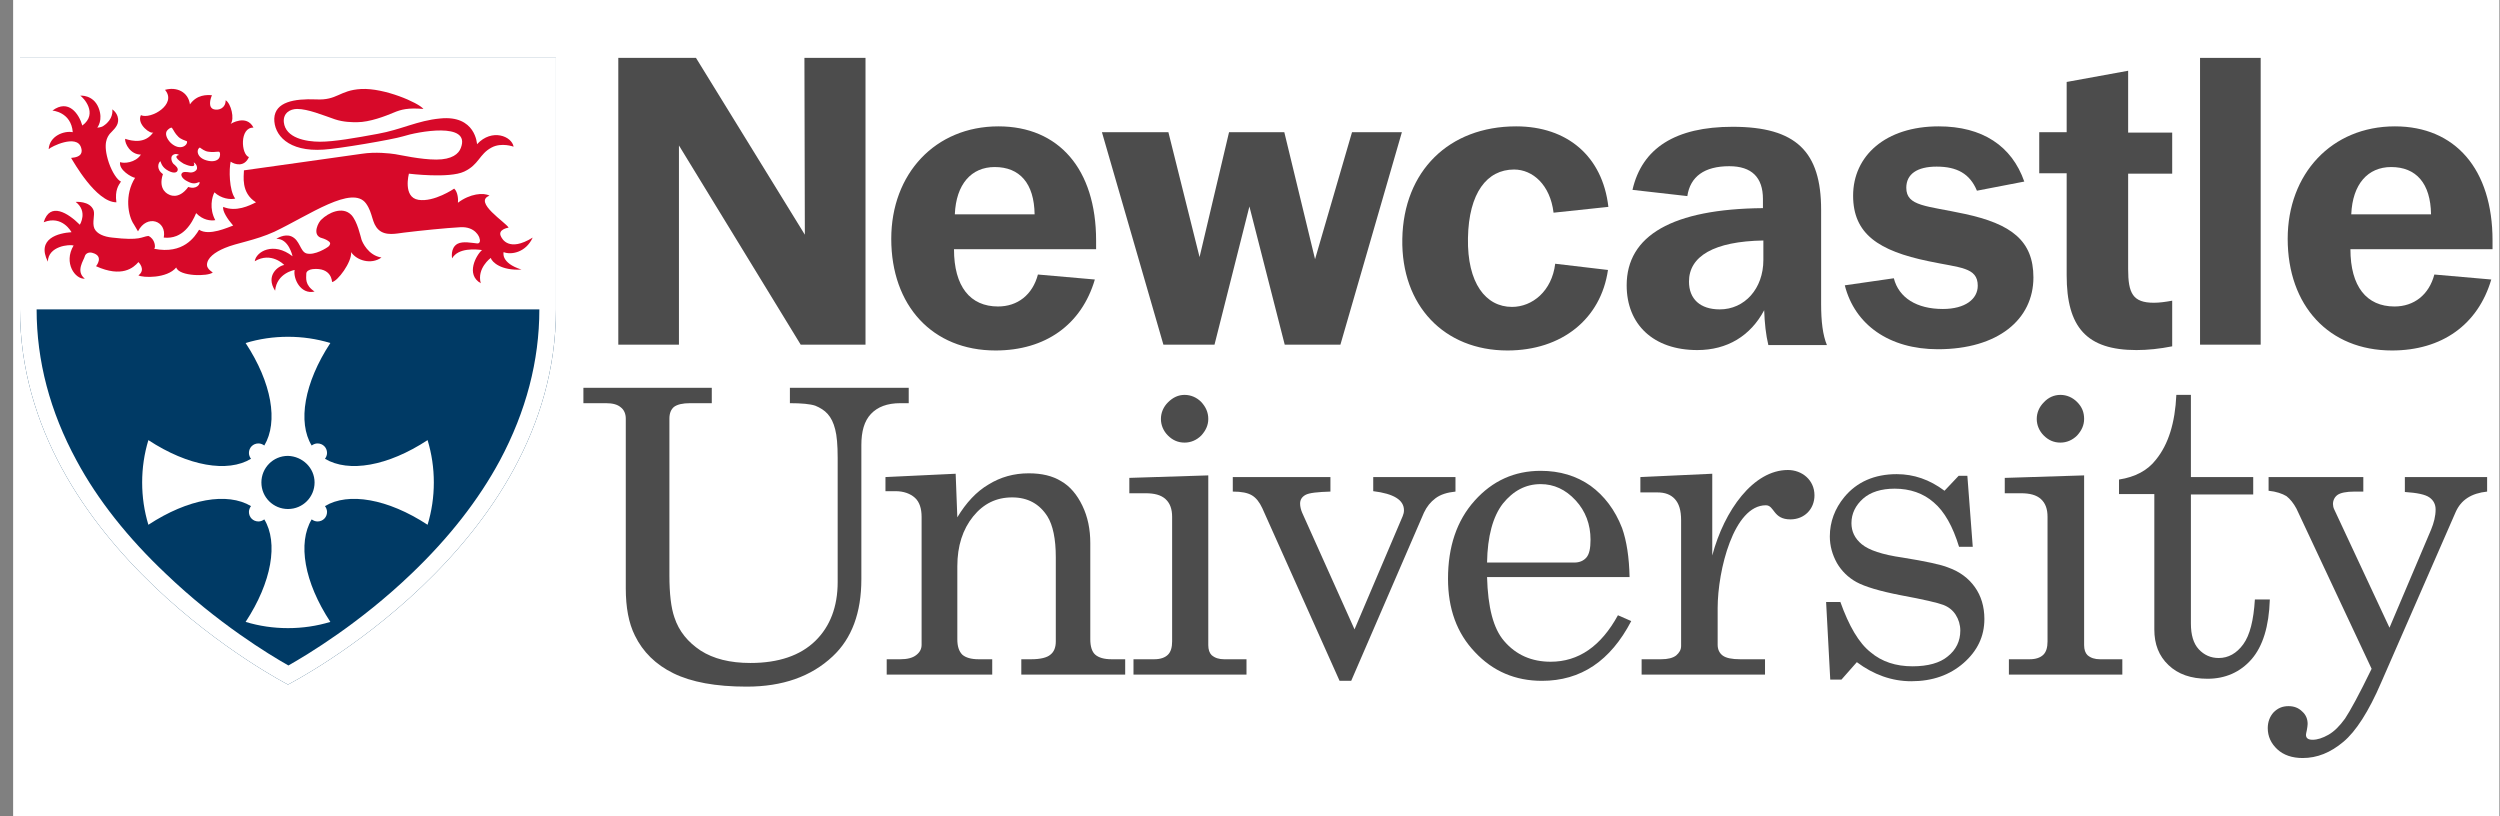 <svg width="147" height="48" viewBox="0 0 147 48" fill="none" xmlns="http://www.w3.org/2000/svg">
<rect x="0" y="0" width="147" height="48" fill="#808080" stroke="none"/>
<g style="mix-blend-mode:luminosity" clip-path="url(#clip0_2463_7573)">
<rect width="146.192" height="48" transform="translate(0.772)" fill="white"/>
<g clip-path="url(#clip1_2463_7573)">
<path d="M58.538 20.608C54.825 20.608 52.406 17.972 52.406 14.043C52.406 10.212 54.996 7.43 58.709 7.43C62.252 7.43 64.451 9.944 64.451 14.141C64.451 14.312 64.451 14.483 64.451 14.654H56.095C56.095 16.85 57.048 18.021 58.685 18.021C59.833 18.021 60.713 17.338 61.03 16.142L64.377 16.435C63.595 19.095 61.47 20.608 58.538 20.608ZM60.835 12.604C60.81 10.774 59.955 9.822 58.489 9.822C57.121 9.822 56.218 10.822 56.144 12.604H60.835Z" fill="#4C4C4C"/>
<path d="M140.648 20.608C136.935 20.608 134.516 17.972 134.516 14.043C134.516 10.212 137.106 7.43 140.82 7.43C144.362 7.43 146.561 9.944 146.561 14.141C146.561 14.312 146.561 14.483 146.561 14.654H138.205C138.205 16.85 139.158 18.021 140.795 18.021C141.943 18.021 142.823 17.338 143.14 16.142L146.487 16.435C145.705 19.095 143.58 20.608 140.648 20.608ZM142.945 12.604C142.92 10.774 142.065 9.822 140.6 9.822C139.232 9.822 138.328 10.822 138.254 12.604H142.945Z" fill="#4C4C4C"/>
<path d="M64.793 7.772H68.701L70.534 15.117L72.268 7.772H75.517L77.325 15.239L79.499 7.772H82.431L78.816 20.266H75.542L73.465 12.14L71.413 20.266H68.408L64.793 7.772Z" fill="#4C4C4C"/>
<path d="M89.027 9.968C87.439 9.968 86.364 11.335 86.316 13.995C86.266 16.655 87.366 18.046 88.905 18.046C90.102 18.046 91.251 17.118 91.446 15.508L94.549 15.874C94.133 18.753 91.837 20.608 88.636 20.608C84.923 20.608 82.382 17.972 82.456 14.043C82.529 10.066 85.191 7.43 89.149 7.43C92.154 7.43 94.231 9.187 94.573 12.164L91.349 12.506C91.153 10.871 90.126 9.968 89.027 9.968Z" fill="#4C4C4C"/>
<path d="M103.734 18.241C102.928 19.754 101.56 20.584 99.801 20.584C97.212 20.584 95.648 19.071 95.648 16.777C95.648 13.848 98.336 12.287 103.661 12.238V11.701C103.661 10.432 103.002 9.773 101.682 9.773C100.217 9.773 99.386 10.383 99.215 11.53L95.99 11.164C96.552 8.699 98.531 7.455 101.878 7.455C105.616 7.455 107.082 8.919 107.082 12.335V17.875C107.082 18.9 107.179 19.705 107.423 20.291H103.979C103.832 19.681 103.759 18.997 103.734 18.241ZM99.312 16.557C99.312 17.582 99.972 18.192 101.121 18.192C102.586 18.192 103.686 16.972 103.686 15.288V14.141C100.778 14.19 99.312 15.068 99.312 16.557Z" fill="#4C4C4C"/>
<path d="M111.357 16.362C111.65 17.509 112.701 18.168 114.239 18.168C115.559 18.168 116.292 17.582 116.292 16.801C116.292 15.703 115.241 15.752 113.409 15.361C110.453 14.751 108.963 13.751 108.963 11.506C108.963 9.163 110.868 7.43 113.995 7.43C116.561 7.43 118.295 8.577 119.028 10.676L116.243 11.213C115.827 10.212 115.07 9.797 113.873 9.797C112.725 9.797 112.09 10.237 112.09 11.042C112.09 12.14 113.287 12.091 115.534 12.579C118.246 13.165 119.565 14.141 119.565 16.313C119.565 18.778 117.489 20.535 113.946 20.535C111.088 20.535 109.06 19.095 108.474 16.777L111.357 16.362Z" fill="#4C4C4C"/>
<path d="M129.362 3.404H132.928V20.266H129.362V3.404Z" fill="#4C4C4C"/>
<path d="M56.291 30.418C56.804 29.564 57.415 28.905 58.123 28.49C58.832 28.051 59.614 27.831 60.493 27.831C61.25 27.831 61.885 27.978 62.398 28.295C62.911 28.588 63.327 29.076 63.644 29.735C63.962 30.394 64.109 31.126 64.109 31.931V37.593C64.109 38.007 64.206 38.325 64.402 38.495C64.597 38.666 64.915 38.764 65.355 38.764H66.161V39.667H60.053V38.764H60.639C61.177 38.764 61.568 38.666 61.763 38.495C61.983 38.325 62.081 38.056 62.081 37.715V32.761C62.081 31.687 61.91 30.882 61.592 30.369C61.128 29.637 60.444 29.247 59.516 29.247C58.587 29.247 57.83 29.613 57.219 30.369C56.608 31.126 56.291 32.102 56.291 33.297V37.593C56.291 38.007 56.389 38.3 56.584 38.495C56.779 38.666 57.097 38.764 57.537 38.764H58.343V39.667H52.138V38.764H52.944C53.335 38.764 53.653 38.691 53.872 38.52C54.092 38.349 54.19 38.154 54.19 37.91V30.394C54.19 29.905 54.068 29.515 53.799 29.271C53.53 29.027 53.139 28.881 52.651 28.881H52.065V28.051L56.193 27.856L56.291 30.418Z" fill="#4C4C4C"/>
<path d="M66.38 28.1L71.047 27.953V37.934C71.047 38.203 71.12 38.398 71.242 38.52C71.438 38.691 71.682 38.764 71.975 38.764H73.294V39.667H66.649V38.764H67.871C68.237 38.764 68.506 38.666 68.677 38.495C68.848 38.325 68.921 38.056 68.921 37.715V30.394C68.921 29.93 68.799 29.588 68.53 29.344C68.262 29.1 67.871 29.003 67.358 29.003H66.405V28.1M69.654 23.219C70.021 23.219 70.362 23.366 70.631 23.634C70.9 23.927 71.047 24.244 71.047 24.634C71.047 25.001 70.9 25.318 70.631 25.611C70.362 25.879 70.021 26.025 69.654 26.025C69.263 26.025 68.946 25.879 68.677 25.611C68.408 25.342 68.262 25.001 68.262 24.634C68.262 24.268 68.408 23.927 68.677 23.658C68.97 23.366 69.288 23.219 69.654 23.219Z" fill="#4C4C4C"/>
<path d="M117.88 28.1L122.546 27.953V37.934C122.546 38.203 122.619 38.398 122.741 38.52C122.936 38.691 123.181 38.764 123.474 38.764H124.793V39.667H118.123V38.764H119.345C119.712 38.764 119.98 38.666 120.152 38.495C120.323 38.325 120.395 38.056 120.395 37.715V30.394C120.395 29.93 120.274 29.588 120.005 29.344C119.736 29.1 119.345 29.003 118.833 29.003H117.88V28.1ZM121.153 23.219C121.52 23.219 121.861 23.366 122.13 23.634C122.424 23.927 122.546 24.244 122.546 24.634C122.546 25.001 122.399 25.318 122.13 25.611C121.861 25.879 121.52 26.025 121.153 26.025C120.762 26.025 120.445 25.879 120.176 25.611C119.907 25.342 119.761 25.001 119.761 24.634C119.761 24.268 119.907 23.927 120.176 23.658C120.445 23.366 120.786 23.219 121.153 23.219Z" fill="#4C4C4C"/>
<path d="M72.488 28.051H78.229V28.905C77.472 28.929 76.983 28.978 76.763 29.1C76.543 29.222 76.446 29.393 76.446 29.613C76.446 29.784 76.495 29.979 76.568 30.149L79.646 37.007L82.48 30.345C82.529 30.223 82.553 30.125 82.553 30.003C82.553 29.393 81.943 29.027 80.746 28.881V28.051H85.582V28.905C85.094 28.954 84.704 29.076 84.41 29.296C84.117 29.515 83.897 29.784 83.726 30.149L79.451 40.033H78.767L74.223 29.881C74.052 29.515 73.856 29.271 73.612 29.125C73.368 28.978 73.001 28.905 72.488 28.905V28.051Z" fill="#4C4C4C"/>
<path d="M95.819 33.932H87.439C87.489 35.713 87.806 36.958 88.441 37.69C89.149 38.52 90.078 38.91 91.177 38.91C92.814 38.91 94.133 38.007 95.135 36.177L95.917 36.519C94.695 38.861 92.961 40.033 90.664 40.033C89.101 40.033 87.782 39.471 86.731 38.349C85.656 37.226 85.143 35.787 85.143 34.03C85.143 32.151 85.656 30.613 86.707 29.442C87.757 28.27 89.052 27.685 90.591 27.685C91.714 27.685 92.692 27.978 93.523 28.563C94.329 29.149 94.964 29.979 95.379 31.052C95.648 31.809 95.795 32.785 95.819 33.932ZM87.439 33.078H92.57C92.863 33.078 93.108 32.98 93.278 32.785C93.449 32.59 93.523 32.248 93.523 31.736C93.523 30.833 93.23 30.052 92.643 29.417C92.057 28.783 91.373 28.466 90.591 28.466C89.711 28.466 88.979 28.856 88.368 29.613C87.782 30.369 87.463 31.541 87.439 33.078Z" fill="#4C4C4C"/>
<path d="M108.205 35.372C108.718 36.812 109.304 37.812 109.988 38.349C110.648 38.91 111.479 39.179 112.456 39.179C113.36 39.179 114.069 38.983 114.532 38.593C115.021 38.203 115.266 37.69 115.266 37.08C115.266 36.738 115.168 36.421 114.997 36.153C114.826 35.884 114.582 35.689 114.264 35.567C113.946 35.445 113.116 35.25 111.797 35.006C110.526 34.762 109.647 34.493 109.158 34.225C108.669 33.956 108.278 33.566 108.009 33.102C107.741 32.614 107.594 32.102 107.594 31.541C107.594 30.686 107.888 29.906 108.45 29.222C109.182 28.344 110.209 27.88 111.528 27.88C112.529 27.88 113.457 28.197 114.337 28.856L115.168 27.978H115.681L115.998 32.151H115.192C114.826 30.955 114.337 30.076 113.702 29.54C113.091 29.003 112.31 28.734 111.406 28.734C110.624 28.734 109.988 28.93 109.549 29.32C109.109 29.71 108.865 30.198 108.865 30.76C108.865 31.248 109.06 31.663 109.475 32.004C109.891 32.346 110.672 32.614 111.869 32.785C113.238 33.005 114.141 33.2 114.557 33.371C115.241 33.615 115.754 34.005 116.12 34.518C116.487 35.03 116.682 35.665 116.682 36.397C116.682 37.422 116.267 38.276 115.461 38.983C114.654 39.691 113.629 40.057 112.383 40.057C111.235 40.057 110.16 39.667 109.182 38.935L108.278 39.96H107.619L107.375 35.396H108.205" fill="#4C4C4C"/>
<path d="M133.369 28.051H138.963V28.905H138.45C137.961 28.905 137.62 28.978 137.448 29.1C137.277 29.222 137.179 29.417 137.179 29.637C137.179 29.735 137.204 29.857 137.253 29.954L140.502 36.909L142.945 31.15C143.116 30.735 143.214 30.345 143.214 29.954C143.214 29.662 143.092 29.417 142.848 29.247C142.603 29.076 142.139 28.978 141.406 28.929V28.051H146.243V28.905C145.315 29.003 144.704 29.393 144.386 30.125L140.014 40.13C139.28 41.839 138.523 43.01 137.79 43.62C137.033 44.255 136.251 44.572 135.396 44.572C134.785 44.572 134.272 44.401 133.906 44.059C133.539 43.718 133.344 43.303 133.344 42.815C133.344 42.449 133.466 42.131 133.686 41.887C133.93 41.643 134.199 41.521 134.566 41.521C134.883 41.521 135.152 41.619 135.372 41.839C135.591 42.034 135.689 42.278 135.689 42.571C135.689 42.668 135.665 42.79 135.641 42.937C135.616 43.059 135.591 43.156 135.591 43.205C135.591 43.4 135.713 43.498 135.982 43.498C136.251 43.498 136.569 43.4 136.911 43.205C137.253 43.01 137.57 42.693 137.888 42.253C138.181 41.814 138.719 40.838 139.451 39.325L135.03 29.905C134.859 29.588 134.663 29.344 134.444 29.173C134.199 29.027 133.857 28.905 133.393 28.856V28.051" fill="#4C4C4C"/>
<path d="M36.356 3.404H40.924L47.325 13.8L47.3 3.404H50.892V20.266H47.081L39.922 8.553V20.266H36.356V3.404Z" fill="#4C4C4C"/>
<path d="M34.23 22.804H41.853V23.707H40.582C40.142 23.707 39.825 23.78 39.629 23.927C39.459 24.073 39.361 24.293 39.361 24.61V33.834C39.361 34.908 39.459 35.738 39.654 36.299C39.923 37.129 40.46 37.763 41.193 38.251C41.95 38.739 42.928 38.983 44.125 38.983C45.786 38.983 47.056 38.544 47.936 37.69C48.815 36.836 49.255 35.665 49.255 34.225V26.928C49.255 26.172 49.206 25.611 49.108 25.245C49.011 24.854 48.864 24.561 48.669 24.342C48.473 24.122 48.229 23.976 47.936 23.854C47.643 23.756 47.13 23.707 46.446 23.707V22.804H53.433V23.707H52.944C52.162 23.707 51.6 23.927 51.209 24.342C50.819 24.756 50.648 25.366 50.648 26.172V34.054C50.648 36.031 50.086 37.544 48.962 38.593C47.691 39.789 46.006 40.374 43.905 40.374C42.072 40.374 40.656 40.106 39.605 39.593C38.554 39.081 37.797 38.325 37.333 37.373C36.967 36.641 36.796 35.714 36.796 34.591V24.61C36.796 24.342 36.698 24.098 36.502 23.951C36.307 23.78 36.014 23.707 35.623 23.707H34.304V22.804" fill="#4C4C4C"/>
<path d="M127.725 17.68C127.334 17.753 126.968 17.802 126.65 17.802C125.404 17.802 125.135 17.24 125.135 15.825V10.212H127.725V7.796H125.135V4.16L121.52 4.819V7.772H119.907V10.188H121.52V16.191C121.52 19.241 122.693 20.584 125.624 20.584C126.284 20.584 126.992 20.51 127.725 20.364V17.68Z" fill="#4C4C4C"/>
<path d="M132.587 35.25C132.513 36.47 132.294 37.349 131.903 37.885C131.512 38.422 131.023 38.691 130.461 38.691C129.997 38.691 129.606 38.52 129.288 38.178C128.971 37.837 128.825 37.324 128.825 36.665V29.076H132.489V28.051H128.825V23.219H127.969C127.896 24.854 127.505 26.123 126.772 27.026C126.284 27.66 125.55 28.051 124.598 28.197V29.052H126.674V37.007C126.674 37.885 126.943 38.569 127.505 39.105C128.067 39.642 128.825 39.911 129.801 39.911C130.852 39.911 131.731 39.52 132.391 38.764C133.05 38.007 133.417 36.836 133.466 35.25H132.587Z" fill="#4C4C4C"/>
<path d="M105.127 27.636C103.1 27.636 101.389 30.003 100.681 32.663V27.856L96.454 28.051V28.954H97.456C97.896 28.954 98.237 29.076 98.482 29.344C98.726 29.613 98.849 30.003 98.849 30.589V37.983C98.849 38.203 98.751 38.373 98.555 38.544C98.36 38.691 98.067 38.764 97.676 38.764H96.527V39.667H103.783V38.764H102.318C101.829 38.764 101.487 38.691 101.291 38.544C101.096 38.398 100.998 38.178 100.998 37.91V35.762C100.998 33.517 101.951 29.71 103.832 29.71C104.345 29.71 104.247 30.54 105.274 30.54C106.104 30.54 106.691 29.93 106.691 29.125C106.691 28.222 105.957 27.636 105.127 27.636Z" fill="#4C4C4C"/>
<path d="M1.176 3.404C1.176 3.404 1.176 13.36 1.176 18.192C1.176 32.175 16.933 40.252 16.933 40.252C16.933 40.252 32.691 32.224 32.691 18.192C32.691 13.36 32.691 3.404 32.691 3.404H1.176Z" fill="#003A65"/>
<path d="M31.714 4.38V18.192C31.714 21.218 30.932 24.195 29.393 27.075C28.147 29.393 26.388 31.638 24.189 33.737C21.16 36.641 18.082 38.495 16.958 39.13C15.834 38.495 12.78 36.641 9.751 33.737C7.528 31.638 5.744 29.393 4.499 27.075C2.935 24.195 2.153 21.218 2.153 18.192C2.153 14.287 2.153 7.015 2.153 4.38H31.714ZM32.691 3.404H1.176C1.176 3.404 1.176 13.36 1.176 18.192C1.176 32.175 16.933 40.252 16.933 40.252C16.933 40.252 32.691 32.224 32.691 18.192C32.691 13.36 32.691 3.404 32.691 3.404Z" fill="white"/>
<path d="M25.509 28.368C25.509 27.514 25.386 26.684 25.142 25.879C22.797 27.416 20.5 27.807 19.108 26.977C19.181 26.88 19.23 26.758 19.23 26.636C19.23 26.318 18.986 26.074 18.668 26.074C18.546 26.074 18.424 26.123 18.326 26.196C17.495 24.83 17.886 22.511 19.425 20.169C18.619 19.925 17.789 19.803 16.934 19.803C16.078 19.803 15.248 19.925 14.442 20.169C15.981 22.511 16.372 24.805 15.541 26.196C15.443 26.123 15.321 26.074 15.199 26.074C14.881 26.074 14.637 26.318 14.637 26.636C14.637 26.758 14.686 26.88 14.759 26.977C13.391 27.807 11.07 27.416 8.725 25.879C8.481 26.684 8.359 27.514 8.359 28.368C8.359 29.222 8.481 30.052 8.725 30.857C11.07 29.32 13.367 28.929 14.759 29.759C14.686 29.857 14.637 29.979 14.637 30.101C14.637 30.418 14.881 30.662 15.199 30.662C15.321 30.662 15.443 30.613 15.541 30.54C16.372 31.907 15.981 34.225 14.442 36.568C15.248 36.812 16.078 36.934 16.934 36.934C17.789 36.934 18.619 36.812 19.425 36.568C17.886 34.225 17.495 31.931 18.326 30.54C18.424 30.613 18.546 30.662 18.668 30.662C18.986 30.662 19.23 30.418 19.23 30.101C19.23 29.979 19.181 29.857 19.108 29.759C20.476 28.929 22.797 29.32 25.142 30.857C25.386 30.052 25.509 29.222 25.509 28.368Z" fill="white"/>
<path d="M18.497 28.368C18.497 29.222 17.813 29.93 16.933 29.93C16.078 29.93 15.37 29.247 15.37 28.368C15.37 27.514 16.054 26.806 16.933 26.806C17.788 26.831 18.497 27.514 18.497 28.368Z" fill="#003A65"/>
<path d="M31.763 4.307H2.08V18.192H31.763V4.307Z" fill="white"/>
<path d="M19.328 14.19C19.474 14.288 19.401 14.41 19.328 14.483C19.255 14.556 18.497 15.044 18.009 14.898C17.642 14.776 17.642 14.117 17.129 13.897C16.714 13.726 16.25 14.044 16.25 14.044C16.983 14.019 17.202 15.069 17.202 15.069C16.079 14.19 15.053 14.8 14.979 15.361C15.957 14.776 16.714 15.581 16.714 15.581C16.372 15.63 15.59 16.191 16.176 17.094C16.274 16.045 17.325 15.874 17.325 15.874C17.227 16.362 17.667 17.338 18.497 17.143C17.911 16.752 18.009 16.362 18.009 16.093C18.009 15.947 18.18 15.85 18.375 15.825C19.523 15.703 19.523 16.582 19.523 16.582C19.841 16.557 20.696 15.41 20.647 14.825C20.965 15.313 21.82 15.581 22.43 15.142C21.649 15.02 21.307 14.239 21.258 14.092C21.209 13.946 21.014 12.994 20.647 12.628C20.134 12.116 19.303 12.506 18.888 12.921C18.741 13.043 18.351 13.751 18.839 13.97C19.181 14.068 19.255 14.141 19.328 14.19Z" fill="#D70929"/>
<path d="M6.844 11.896C5.647 11.896 4.303 9.48 4.181 9.285C4.865 9.236 4.841 8.895 4.767 8.675C4.523 7.87 2.984 8.626 2.862 8.772C2.911 7.992 3.766 7.674 4.279 7.772C4.181 6.576 3.082 6.503 3.082 6.503C4.034 5.795 4.645 6.698 4.841 7.382C5.793 6.674 4.89 5.722 4.719 5.625C4.719 5.625 5.476 5.551 5.793 6.332C6.087 7.064 5.72 7.504 5.72 7.504C5.72 7.504 5.964 7.504 6.111 7.382C6.649 7.015 6.624 6.527 6.6 6.43C6.6 6.43 6.991 6.674 6.942 7.137C6.917 7.455 6.6 7.699 6.453 7.87C6.331 8.04 6.013 8.406 6.404 9.578C6.6 10.139 6.893 10.578 7.113 10.676C6.966 10.896 6.746 11.188 6.844 11.896Z" fill="#D70929"/>
<path d="M4.205 13.653C3.448 13.702 2.129 14.019 2.813 15.386C2.837 14.459 4.083 14.361 4.328 14.434C3.717 15.459 4.425 16.435 4.987 16.386C4.425 15.947 4.938 15.288 4.987 15.069C5.036 14.898 5.232 14.8 5.451 14.873C6.135 15.069 5.647 15.654 5.647 15.654C7.162 16.337 7.846 15.752 8.139 15.41C8.139 15.41 8.603 15.85 8.139 16.191C8.383 16.337 9.824 16.386 10.362 15.727C10.533 16.264 12.243 16.264 12.512 16.02C12.512 16.02 12.17 15.825 12.17 15.581C12.17 15.166 12.634 14.825 13.22 14.581C13.904 14.288 15.004 14.141 16.127 13.629C18.18 12.653 20.72 10.847 21.526 11.969C21.942 12.555 21.844 13.116 22.259 13.507C22.675 13.897 23.334 13.726 23.75 13.678C24.751 13.556 26.193 13.409 27.072 13.36C27.952 13.312 28.196 13.946 28.196 14.019C28.269 14.214 28.172 14.336 28.049 14.312C27.756 14.288 27.219 14.166 26.901 14.336C26.461 14.581 26.584 15.191 26.584 15.191C26.95 14.556 27.976 14.654 28.343 14.703C28.001 14.995 27.365 16.142 28.269 16.655C28.025 15.776 28.856 15.166 28.856 15.166C28.929 15.41 29.466 15.923 30.663 15.85C29.418 15.459 29.613 14.825 29.613 14.825C30.028 14.995 30.908 14.873 31.323 13.97C29.906 14.849 29.515 14.019 29.466 13.922C29.222 13.482 29.906 13.385 29.906 13.385C29.759 13.092 27.805 11.872 28.782 11.506C28.44 11.31 27.634 11.384 26.926 11.921C26.95 11.75 26.926 11.286 26.706 11.091C26.706 11.091 25.533 11.896 24.605 11.75C23.676 11.603 24.043 10.212 24.043 10.212C24.043 10.212 26.413 10.505 27.292 10.09C28.172 9.676 28.172 9.065 28.904 8.675C29.491 8.358 30.199 8.626 30.199 8.626C30.102 8.016 28.929 7.528 28.049 8.48C28.049 8.48 27.976 6.747 25.875 6.967C24.556 7.089 23.579 7.626 22.21 7.87C20.891 8.114 19.645 8.333 18.815 8.333C17.984 8.333 16.787 8.114 16.689 7.186C16.64 6.65 17.056 6.406 17.471 6.406C18.106 6.406 18.986 6.772 19.694 7.016C20.207 7.186 20.696 7.186 20.989 7.186C21.746 7.186 22.675 6.82 23.139 6.625C23.603 6.43 23.994 6.332 24.898 6.406C24.605 6.039 22.602 5.161 21.233 5.234C19.939 5.307 19.841 5.917 18.57 5.844C17.3 5.795 16.176 5.991 16.127 6.967C16.103 7.918 16.934 8.943 19.035 8.797C19.89 8.748 23.066 8.211 23.701 8.016C24.531 7.748 27.707 7.138 27.097 8.699C26.974 9.041 26.584 9.383 25.655 9.383C24.727 9.383 23.554 9.114 23.237 9.065C22.919 9.017 22.088 8.919 21.282 9.041C20.525 9.139 15.297 9.895 14.344 10.017C14.344 10.334 14.149 11.335 15.052 11.896C14.662 12.091 13.88 12.482 13.123 12.165C13.074 12.409 13.367 12.872 13.709 13.263C13.416 13.36 12.292 13.897 11.706 13.507C11.461 13.922 10.777 14.971 9.067 14.629C9.165 14.556 9.116 14.044 8.725 13.873C8.31 13.922 8.261 14.166 6.6 13.97C6.111 13.922 5.696 13.751 5.549 13.434C5.403 13.092 5.598 12.628 5.5 12.36C5.28 11.799 4.45 11.872 4.45 11.872C5.183 12.433 4.694 13.214 4.694 13.214C4.01 12.531 2.935 11.847 2.569 13.068C3.668 12.628 4.205 13.653 4.205 13.653Z" fill="#D70929"/>
<path d="M14.906 7.504C14.491 6.698 13.562 7.284 13.562 7.284C13.806 6.991 13.587 6.088 13.269 5.893C13.269 6.357 12.878 6.503 12.585 6.43C12.219 6.332 12.365 5.82 12.463 5.6C12.17 5.576 11.583 5.551 11.168 6.137C11.07 5.405 10.386 5.088 9.702 5.283C10.435 6.137 8.847 7.04 8.285 6.771C8.016 7.308 8.896 7.943 9.018 7.772C8.554 8.455 7.797 8.309 7.357 8.162C7.332 8.455 7.674 9.09 8.285 9.09C7.968 9.578 7.259 9.627 7.064 9.529C6.966 9.993 7.748 10.432 7.943 10.456C7.308 11.457 7.528 12.701 7.87 13.19L8.114 13.604C8.627 12.579 9.824 12.97 9.629 13.97C10.753 14.092 11.29 13.116 11.534 12.531C11.925 12.945 12.389 12.994 12.658 12.945C12.292 12.262 12.463 11.579 12.609 11.31C13 11.677 13.538 11.75 13.831 11.677C13.464 11.188 13.464 9.944 13.562 9.505C13.806 9.675 14.368 9.846 14.637 9.236C14.173 9.09 14.075 7.479 14.906 7.504ZM9.849 7.65C9.922 7.577 10.069 7.455 10.117 7.528C10.24 7.699 10.264 7.821 10.484 8.04C10.63 8.187 10.875 8.26 10.997 8.309C11.046 8.553 10.582 8.895 10.044 8.406C9.775 8.138 9.678 7.821 9.849 7.65ZM11.07 10.993C10.484 11.799 9.922 11.432 9.922 11.432C9.922 11.432 9.262 11.188 9.58 10.237C9.165 9.944 9.311 9.553 9.433 9.48C9.482 9.602 9.531 9.846 9.898 10.041C10.264 10.237 10.411 10.115 10.435 10.041C10.508 9.895 10.337 9.749 10.191 9.627C10.069 9.48 10.044 9.261 10.117 9.163C10.24 9.017 10.435 9.041 10.533 9.114C10.093 9.187 10.679 9.553 10.802 9.627C10.948 9.7 11.583 9.944 11.388 9.553C11.486 9.578 11.608 9.749 11.583 9.919C11.559 10.041 11.363 10.164 11.168 10.139C10.973 10.115 10.753 10.066 10.679 10.212C10.63 10.286 10.679 10.505 11.046 10.676C11.412 10.871 11.559 10.749 11.73 10.7C11.779 10.822 11.559 11.164 11.07 10.993ZM12.927 9.187C12.878 9.431 12.585 9.529 12.243 9.456C11.534 9.309 11.534 8.773 11.754 8.675C11.852 8.748 12.047 8.895 12.243 8.919C12.536 8.968 12.658 8.919 12.854 8.919C12.951 8.919 12.951 9.09 12.927 9.187Z" fill="#D70929"/>
</g>
</g>
<defs>
<clipPath id="clip0_2463_7573">
<rect width="146.192" height="48" fill="white" transform="translate(0.772)"/>
</clipPath>
<clipPath id="clip1_2463_7573">
<rect width="146.192" height="42" fill="white" transform="translate(0.772 3)"/>
</clipPath>
</defs>
</svg>
